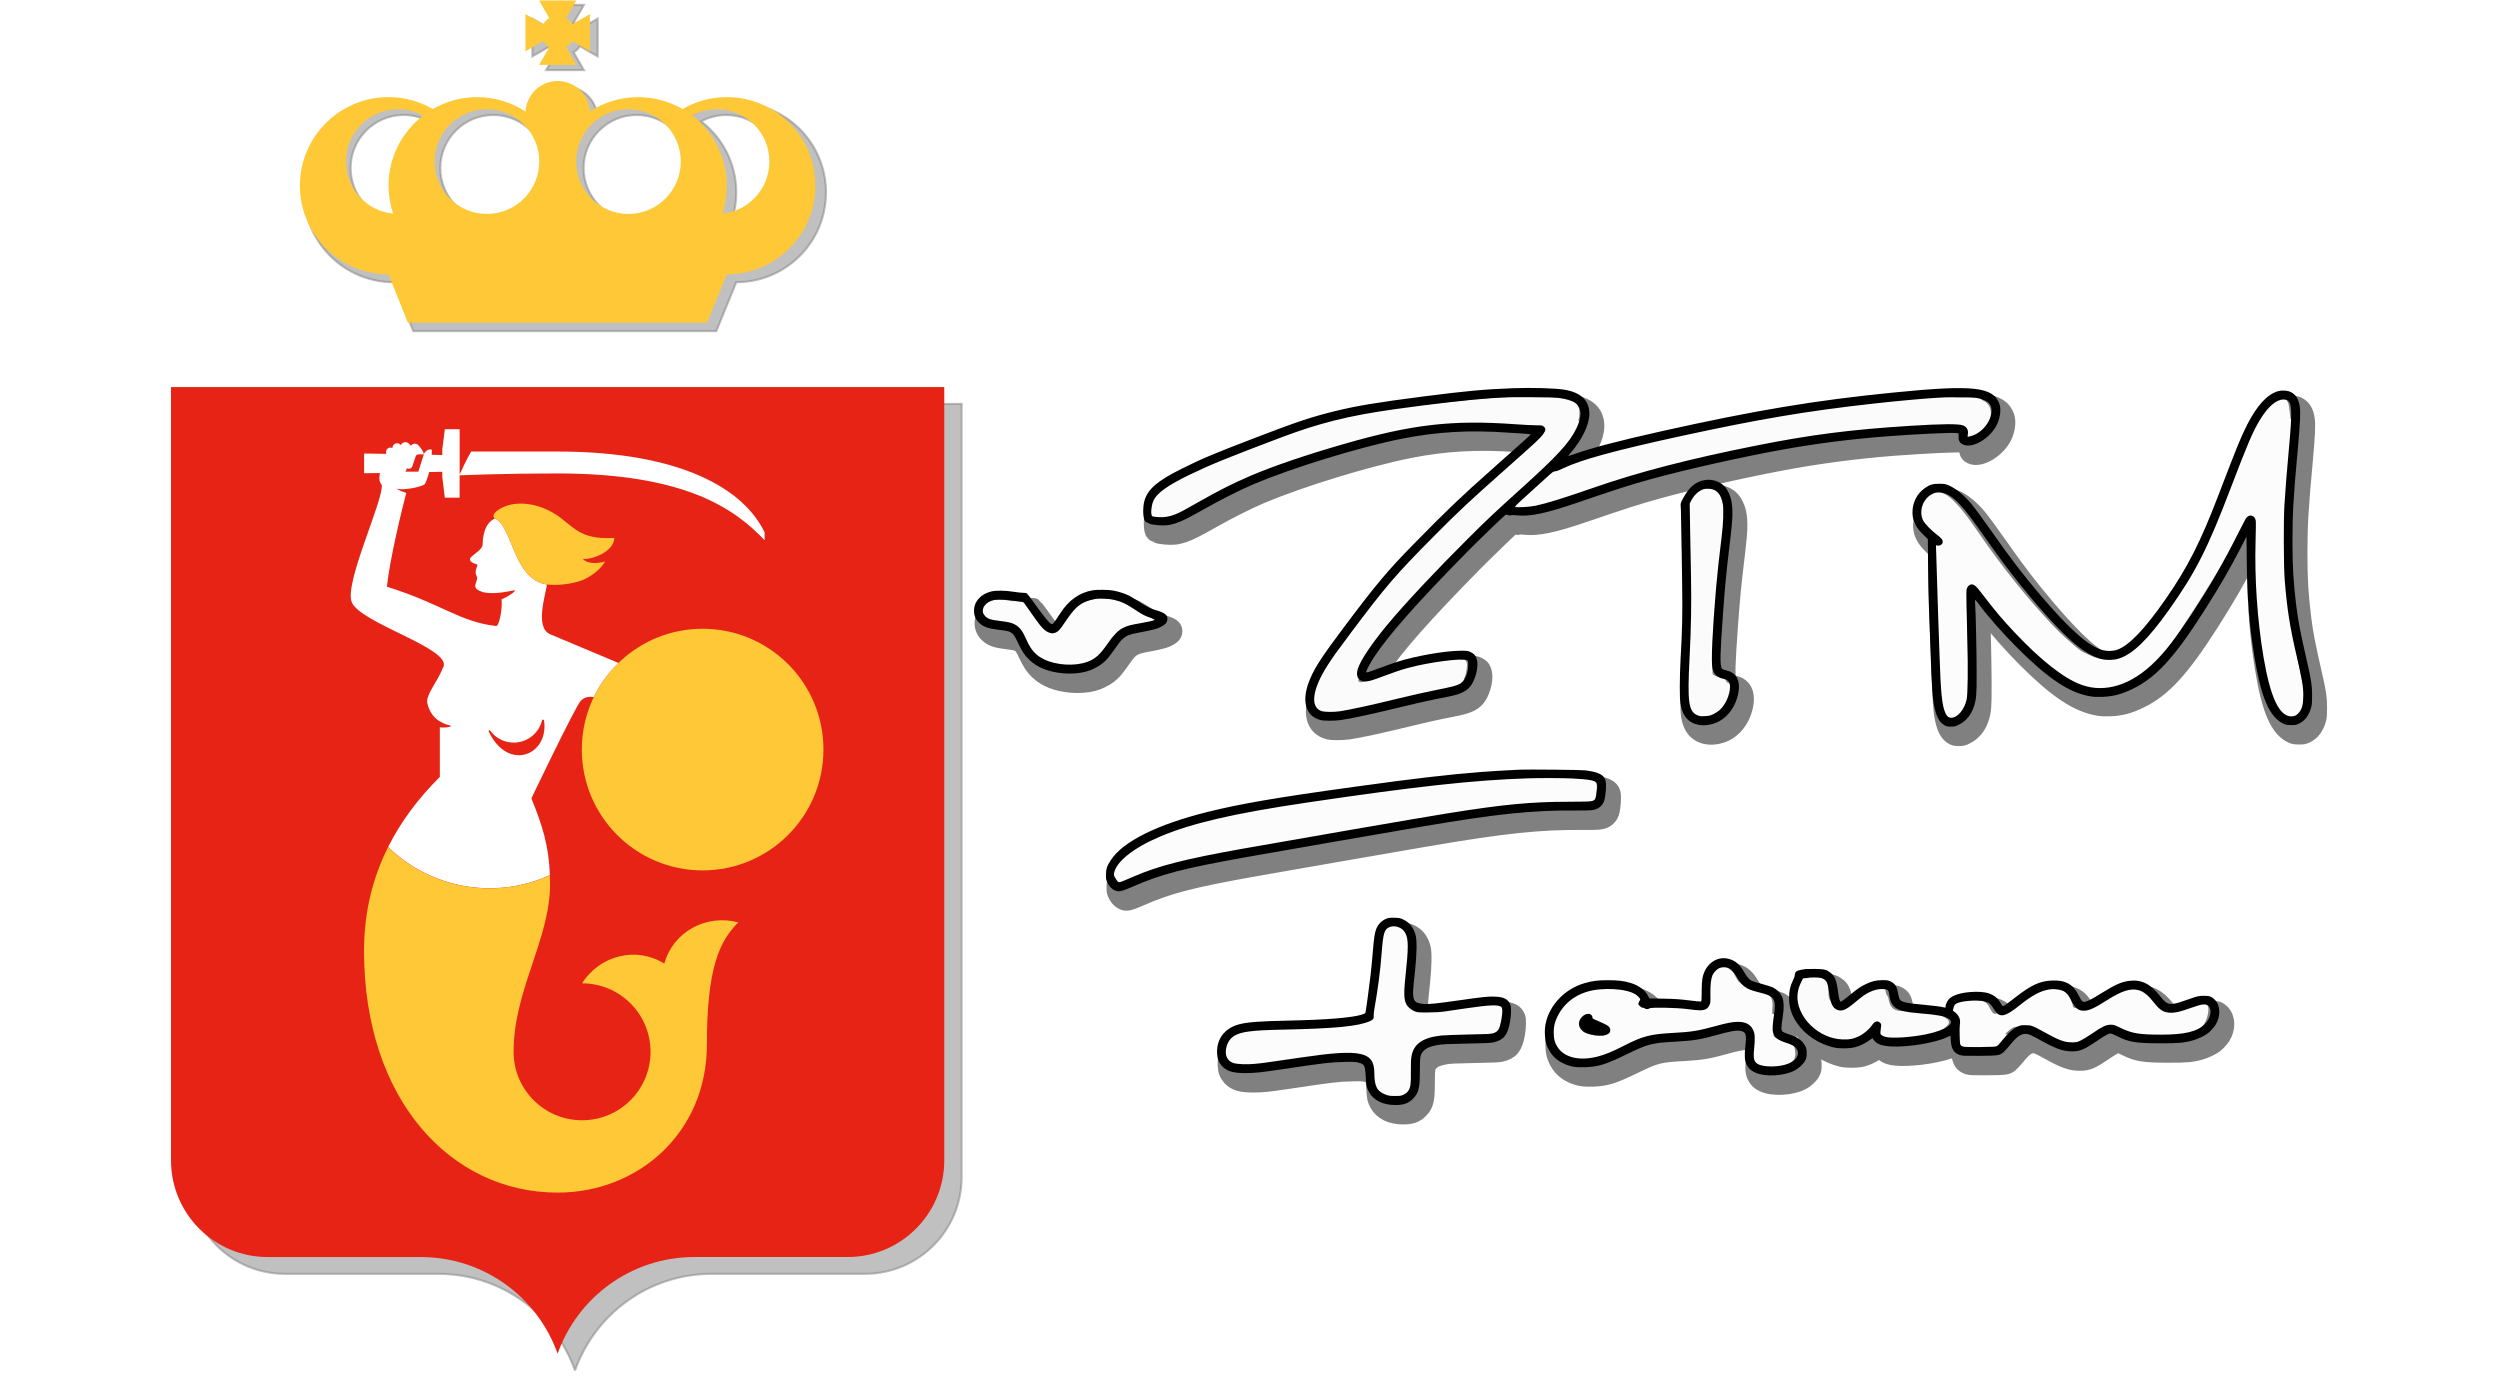 <?xml version="1.0" encoding="UTF-8" standalone="no"?>
<svg
   version="1.0"
   width="209px"
   height="115px"
   viewBox="0 0 2731 1740"
   preserveAspectRatio="xMidYMid"
   id="svg148"
   xmlns="http://www.w3.org/2000/svg"
   xmlns:svg="http://www.w3.org/2000/svg">
  <defs
     id="defs152">
    <filter
       style="color-interpolation-filters:sRGB"
       id="filter5451"
       x="-0.015"
       y="-0.028"
       width="1.03"
       height="1.056">
      <feGaussianBlur
         stdDeviation="105.65"
         id="feGaussianBlur5453" />
    </filter>
    <filter
       style="color-interpolation-filters:sRGB"
       id="filter6276"
       x="-0.015"
       y="-0.012"
       width="1.031"
       height="1.024">
      <feGaussianBlur
         stdDeviation="2.107"
         id="feGaussianBlur6278" />
    </filter>
    <filter
       style="color-interpolation-filters:sRGB"
       id="filter7823"
       x="-0.012"
       y="-0.026"
       width="1.024"
       height="1.052">
      <feGaussianBlur
         stdDeviation="1.062"
         id="feGaussianBlur7825" />
    </filter>
    <filter
       style="color-interpolation-filters:sRGB"
       id="filter7827"
       x="-0.098"
       y="-0.098"
       width="1.196"
       height="1.196">
      <feGaussianBlur
         stdDeviation="1.062"
         id="feGaussianBlur7829" />
    </filter>
  </defs>
  <g
     id="Ursynów"
     transform="matrix(2.717,0,0,2.717,0.682,0.58)"
     style="opacity:1">
    <g
       id="g432">
      <path
         d="m 188.078,637.825 c 9.27,-26.21 34.25,-45 63.66,-45 h 71.35 c 0,0 0,0 0,0 24.85,0 44.99,-20.14 44.99,-45.01 v -359.99 H 8.088 v 360 c 0,24.87 20.14,45.01 44.99,45.01 H 124.388 c 0,0 0,0 0,0 h 0.03 c 29.41,0 54.39,18.79 63.66,45 v 0 z"
         fill="#e62314"
         id="path414-2"
         style="opacity:0.497;mix-blend-mode:normal;fill:#000000;filter:url(#filter6276);stroke:#000000;stroke-opacity:1" />
      <path
         d="m 179.99,630 c 9.27,-26.21 34.25,-45 63.66,-45 H 315 c 0,0 0,0 0,0 24.85,0 44.99,-20.14 44.99,-45.01 V 180 H 0 v 360 c 0,24.87 20.14,45.01 44.99,45.01 h 71.31 c 0,0 0,0 0,0 h 0.03 c 29.41,0 54.39,18.79 63.66,45 v 0 z"
         fill="#e62314"
         id="path414" />
      <g
         id="g420">
        <path
           d="m 270.117,47.317 c -7.874,0 -15.236,2.147 -21.592,5.822 -6.356,-3.686 -13.717,-5.822 -21.592,-5.822 -8.712,0 -16.817,2.597 -23.602,7.047 -0.429,-8.293 -7.267,-14.901 -15.665,-14.901 -8.398,0 -15.246,6.597 -15.665,14.901 -6.785,-4.44 -14.89,-7.047 -23.602,-7.047 -7.874,0 -15.236,2.147 -21.602,5.822 -6.356,-3.686 -13.717,-5.822 -21.592,-5.822 -23.853,0 -43.194,19.34 -43.194,43.194 0,23.853 19.34,43.194 43.194,43.194 l 9.435,23.56 h 145.864 l 9.613,-23.56 c 23.853,0 43.194,-19.34 43.194,-43.194 0,-23.853 -19.34,-43.194 -43.194,-43.194 m -47.958,5.885 c 14.094,0 25.529,11.424 25.529,25.529 0,14.105 -11.424,25.529 -25.529,25.529 -14.105,0 -25.529,-11.424 -25.529,-25.529 0,-14.105 11.424,-25.529 25.529,-25.529 m -68.995,0 c 14.094,0 25.518,11.424 25.518,25.529 0,14.105 -11.424,25.529 -25.518,25.529 -14.094,0 -25.529,-11.424 -25.529,-25.529 0,-14.105 11.424,-25.529 25.529,-25.529 M 84.442,78.731 c 0,-14.094 11.424,-25.529 25.529,-25.529 4.398,0 8.534,1.11 12.157,3.068 -10.272,7.895 -16.921,20.272 -16.921,34.23 0,4.764 0.796,9.33 2.22,13.613 C 94.525,102.835 84.442,91.956 84.442,78.72 M 267.897,104.113 c 1.424,-4.283 2.22,-8.848 2.22,-13.613 0,-13.958 -6.649,-26.335 -16.921,-34.23 3.613,-1.958 7.749,-3.068 12.147,-3.068 14.094,0 25.529,11.424 25.529,25.529 0,13.236 -10.073,24.115 -22.974,25.393"
           fill="#ffc837"
           id="path416-8"
           style="opacity:0.497;fill:#000000;stroke-width:1.047;filter:url(#filter7823);stroke:#000000;stroke-opacity:1"
           transform="matrix(0.967,0,0,0.967,1.943,1.876)" />
        <path
           d="m 183.573,23.013 -4.974,8.597 h 18.168 l -4.963,-8.597 c 1.246,-0.723 2.283,-1.749 3.005,-3.005 l 8.576,4.974 V 6.835 l -8.576,4.963 c -0.723,-1.246 -1.749,-2.283 -3.005,-3.005 l 4.974,-8.597 H 178.609 L 183.583,8.793 c -1.246,0.723 -2.272,1.749 -3.005,2.995 L 171.97,6.835 V 24.971 l 8.607,-4.963 c 0.733,1.246 1.759,2.272 3.016,2.995"
           fill="#ffc837"
           id="path418-1"
           style="opacity:0.497;fill:#000000;stroke-width:1.047;filter:url(#filter7827);stroke:#000000;stroke-opacity:1"
           transform="matrix(0.967,0,0,0.967,1.943,1.876)" />
        <path
           d="m 258.75,45 c -7.52,0 -14.55,2.05 -20.62,5.56 -6.07,-3.52 -13.1,-5.56 -20.62,-5.56 -8.32,0 -16.06,2.48 -22.54,6.73 -0.41,-7.92 -6.94,-14.23 -14.96,-14.23 -8.02,0 -14.56,6.3 -14.96,14.23 C 158.57,47.49 150.83,45 142.51,45 134.99,45 127.96,47.05 121.88,50.56 115.81,47.04 108.78,45 101.26,45 78.48,45 60.01,63.47 60.01,86.25 c 0,22.78 18.47,41.25 41.25,41.25 l 9.01,22.5 h 139.3 l 9.18,-22.5 C 281.53,127.5 300,109.03 300,86.25 300,63.47 281.53,45 258.75,45 m -45.8,5.62 c 13.46,0 24.38,10.91 24.38,24.38 0,13.47 -10.91,24.38 -24.38,24.38 -13.47,0 -24.38,-10.91 -24.38,-24.38 0,-13.47 10.91,-24.38 24.38,-24.38 m -65.89,0 c 13.46,0 24.37,10.91 24.37,24.38 0,13.47 -10.91,24.38 -24.37,24.38 -13.46,0 -24.38,-10.91 -24.38,-24.38 0,-13.47 10.91,-24.38 24.38,-24.38 M 81.43,75 c 0,-13.46 10.91,-24.38 24.38,-24.38 4.2,0 8.15,1.06 11.61,2.93 -9.81,7.54 -16.16,19.36 -16.16,32.69 0,4.55 0.76,8.91 2.12,13 C 91.06,98.02 81.43,87.63 81.43,74.99 m 175.2,24.25 c 1.36,-4.09 2.12,-8.45 2.12,-13 0,-13.33 -6.35,-25.15 -16.16,-32.69 3.45,-1.87 7.4,-2.93 11.6,-2.93 13.46,0 24.38,10.91 24.38,24.38 0,12.64 -9.62,23.03 -21.94,24.25"
           fill="#ffc837"
           id="path416" />
        <path
           d="M 176.1,21.79 171.35,30 h 17.35 l -4.74,-8.21 c 1.19,-0.69 2.18,-1.67 2.87,-2.87 l 8.19,4.75 V 6.34 l -8.19,4.74 C 186.14,9.89 185.16,8.9 183.96,8.21 L 188.71,0 h -17.35 l 4.75,8.21 c -1.19,0.69 -2.17,1.67 -2.87,2.86 l -8.22,-4.73 v 17.32 l 8.22,-4.74 c 0.7,1.19 1.68,2.17 2.88,2.86"
           fill="#ffc837"
           id="path418" />
      </g>
      <g
         id="g430">
        <path
           d="m 196.83,324.36 c 0.25,-0.51 0.48,-1.03 0.74,-1.53 2.77,-5.37 6.46,-10.21 10.77,-14.39 -5.69,-2.38 -28.92,-12.11 -31.88,-13.4 -7.13,-3.11 -2.12,-18.12 -1.44,-23.14 -15.78,-2.27 -15.97,-27.48 -24.31,-30.76 v 0 c -3.67,2.04 -4.8,4.95 -5.51,9.68 -0.32,2.16 0.51,2.61 -1.34,4.8 -0.92,1.09 -4.47,3.32 -4.65,4.28 -0.34,1.82 2.94,2.56 3.47,2.72 -0.04,0.78 -0.83,1.96 -0.85,3.46 -0.02,1.53 0.83,2.12 0.7,3.04 -0.23,1.56 -1.53,3.31 -0.49,4.64 0.53,0.67 1.8,1.26 3.35,1.75 4.57,0.98 9.86,0 14.44,-0.92 0.11,-0.03 0.24,0.04 0.27,0.15 -0.76,1.24 -2.34,1.97 -3.52,2.77 -0.91,0.46 -1.8,0.9 -2.69,1.3 0.5,3.92 -1.04,12.62 -2.58,12.43 -17.52,-2.16 -24.7,-10.11 -50.8,-18.32 1.33,-12.88 7.09,-36.38 9.01,-43.64 -1.62,-0.5 -3.19,-1.14 -4.53,-1.97 0.05,0 0.1,0 0.15,0.01 2.02,0.47 4.61,0.1 5.77,-0.04 2.17,-0.26 6.2,-1.22 7.13,-2.01 0.38,-0.33 1.41,-2.82 2.16,-5.73 l 6.1,-0.1 v 2.42 l 1.17,9.61 h 6.89 v -10.39 c 1.77,-0.08 20.98,-0.89 45.52,-0.89 59.04,0 82.35,16.17 96.47,31.1 v -3.66 C 266.93,227.96 238.31,210 179.88,210 h -40.15 c -1.99,3.36 -4.22,8.17 -5.36,10.71 V 199.6 h -6.89 l -1.17,9.21 v 2.81 l -4.97,-0.1 c 0.1,-1.17 0.15,-2.09 0.08,-2.38 -1.52,-0.59 -3.29,0.86 -3.72,2.18 -0.29,0.89 -2.55,8.05 -2.55,8.05 h -5.81 c -0.11,0 -0.21,0.02 -0.32,0.02 0.29,-0.24 0.52,-0.55 0.61,-0.95 l 0.16,-0.72 c 0.11,0.07 0.21,0.16 0.35,0.21 0.9,0.32 1.89,-0.16 2.21,-1.06 0,0 1.21,-3.55 1.54,-4.54 0.33,-0.98 1,-1.02 1.6,-1.02 h 2.22 c 0,-1.5 -2.62,-4.32 -2.62,-4.32 -0.86,-0.86 -2.26,-0.86 -3.13,0 -0.11,0.1 -0.16,0.24 -0.24,0.36 -0.46,-0.57 -1,-1.05 -1,-1.05 -0.89,-0.89 -2.33,-0.89 -3.23,0 -0.22,0.22 -0.38,0.46 -0.49,0.73 -0.41,-0.53 -1.01,-0.88 -1.72,-0.88 -1.22,0 -2.21,0.99 -2.21,2.21 0,0.02 0.02,0.04 0.02,0.06 -0.32,-0.17 -0.68,-0.29 -1.07,-0.26 -1.12,0.07 -1.96,1.04 -1.88,2.16 l 0.05,0.77 -10.3,-0.16 v 9.18 l 7.36,-0.1 c -0.16,1.14 -0.32,2.58 -0.2,3.25 0.22,1.2 0.77,1.83 1.11,2.48 0.23,8.24 -17.54,45.57 -14.02,54.39 3.88,9.7 46.12,21.5 42.72,29.98 -3.01,7.58 -8.46,13.28 -7.51,17.17 0.9,3.77 3.01,6.85 5.9,8.38 v 0 c 1.47,0.88 3.08,1.52 4.64,1.86 0.18,0.06 0.19,-0.1 0.3,0.26 0.02,0.35 -0.11,0.24 -0.54,0.4 -1.46,0.35 -2.99,0.38 -4.49,0.21 v 23.22 l -0.12,-0.03 c -9.86,9.86 -17.99,20.62 -23.96,32.53 19.42,18.95 49.31,24.96 75.31,13.09 -0.49,-13.65 -3.48,-23.05 -8.61,-35.74 0,0 20.53,-42.9 23.01,-45.45 1.9,-1.92 4.28,-2.01 6.06,-1.69 m -49.04,15.76 0.6,-0.38 c 2.46,3.5 6.52,5.81 11.13,5.81 6.52,0 11.95,-4.59 13.28,-10.7 0.27,0.04 0.8,0.13 0.8,0.13 2.71,16.37 -16.84,24.58 -25.81,5.14"
           fill="#ffffff"
           id="path422" />
        <path
           d="m 191.65,259.93 c 1.91,2.08 5.74,2.5 10.49,1.28 v 0 c 0,0 0,0 0,0 -2.61,4.09 -6.4,6.8 -10.46,8.63 -6.06,2.15 -11.66,2.5 -16.67,2.06 -15.78,-2.27 -15.97,-27.48 -24.31,-30.76 -2.09,-1.97 2.23,-4.7 5.12,-5.74 6.65,-2.39 15.14,-1.01 22.36,3.31 9.22,5.52 11.02,12.54 28.23,11.5 -0.23,6.71 -11.17,10.41 -14.78,9.72"
           fill="#ffc837"
           id="path424" />
        <path
           d="m 209.61,307.18 c -4.88,4.44 -8.99,9.74 -12.04,15.65 -4.05,7.74 -6.32,16.55 -6.32,25.91 0,31.09 25.18,56.26 56.24,56.26 31.06,0 56.26,-25.18 56.26,-56.26 0,-31.08 -25.18,-56.24 -56.26,-56.24 -14.6,0 -27.89,5.57 -37.88,14.68"
           fill="#ffc837"
           id="path426" />
        <path
           d="m 229.67,448.4 c -12.86,-8.1 -30.01,-3.99 -38.3,9.18 17.6,0 31.88,14.27 31.88,31.88 0,17.61 -14.27,31.87 -31.88,31.87 -17.61,0 -31.88,-14.27 -31.88,-31.87 0,-28.88 16.98,-52.12 16.98,-78.27 0,-1.38 -0.05,-2.65 -0.1,-3.94 -26,11.87 -55.89,5.86 -75.31,-13.09 -7.17,14.31 -11.2,30.27 -11.2,48.35 v 0 c 0,69.29 40.42,112.5 90.13,112.5 v 0 c 37.28,0 69.5,-27.61 69.5,-69.03 0,-35.06 5.63,-47.81 14.58,-56.75 -15.02,-4.08 -30.42,4.51 -34.4,19.18"
           fill="#ffc837"
           id="path428" />
      </g>
    </g>
  </g>
  <g
     transform="matrix(0.064,0,0,-0.064,708.273,1559.525)"
     fill="#000000"
     stroke="none"
     id="g1631-1"
     style="display:inline;opacity:0.497;mix-blend-mode:normal;fill:#000000;fill-opacity:1;stroke:#000000;stroke-width:284.753;stroke-linejoin:round;stroke-dasharray:none;stroke-dashoffset:0;stroke-opacity:1;filter:url(#filter5451)">
    <path
       d="m 15620,16453 c -550,-20 -916,-53 -1772,-163 -914,-118 -1321,-185 -1749,-291 -466,-115 -732,-203 -1564,-522 -842,-323 -1068,-418 -1467,-618 -470,-235 -659,-395 -728,-618 -42,-132 -35,-368 11,-417 12,-13 29,-24 36,-24 8,0 26,-9 41,-20 20,-14 58,-22 154,-32 279,-27 414,19 943,321 285,163 720,382 965,486 771,326 2092,732 2930,899 693,138 1343,176 2105,121 116,-8 263,-18 328,-21 64,-4 117,-10 117,-15 0,-7 -106,-102 -748,-673 -643,-570 -888,-805 -1553,-1482 -525,-534 -756,-810 -1385,-1649 -428,-571 -562,-773 -665,-1007 -189,-430 -114,-752 196,-833 76,-19 266,-19 405,0 216,31 630,121 1220,265 223,55 500,117 615,140 116,22 264,52 330,66 283,61 397,143 474,344 82,212 78,404 -11,487 -13,12 -46,32 -73,45 -46,21 -63,23 -205,22 -309,-3 -885,-105 -1241,-220 -63,-20 -202,-69 -309,-109 -107,-40 -219,-80 -247,-89 -50,-14 -53,-14 -53,2 0,27 83,183 156,293 287,436 856,1079 1834,2073 222,225 737,722 765,738 7,5 28,2 46,-6 23,-10 41,-11 57,-5 15,6 63,6 124,-1 259,-26 565,38 1178,247 806,276 1056,356 1455,466 692,192 1841,449 2635,591 652,117 1323,202 2005,256 610,47 1336,81 1417,66 l 37,-7 -2,-62 c -2,-79 21,-123 83,-154 172,-88 497,86 653,349 81,137 113,334 72,448 -122,342 -513,385 -2080,229 -1559,-154 -2742,-352 -4612,-769 -824,-185 -1357,-324 -1697,-444 -71,-25 -131,-44 -133,-42 -2,1 14,23 35,47 235,269 382,570 382,784 0,267 -166,426 -501,480 -184,29 -632,42 -1009,28 z m 950,-196 c 210,-35 306,-84 354,-180 52,-103 36,-235 -49,-415 -133,-281 -379,-549 -1105,-1202 -493,-445 -685,-625 -1035,-975 -654,-651 -1258,-1297 -1601,-1710 -306,-370 -524,-694 -579,-864 -50,-152 8,-253 144,-253 73,0 126,15 373,108 226,85 339,123 493,164 406,109 1056,193 1145,147 24,-12 25,-17 25,-102 -1,-165 -73,-319 -174,-370 -70,-35 -155,-56 -496,-124 -166,-33 -485,-105 -710,-160 -545,-133 -928,-217 -1150,-252 -125,-19 -310,-18 -371,4 -228,80 -181,429 123,905 102,159 175,261 469,654 684,911 870,1128 1630,1895 515,518 680,672 1479,1381 551,489 619,552 681,637 55,74 58,111 13,149 -29,25 -36,26 -147,26 -64,0 -243,9 -397,20 -1269,92 -2054,1 -3425,-395 -736,-212 -1380,-432 -1822,-621 -341,-145 -624,-288 -1048,-529 -310,-176 -356,-200 -445,-235 -108,-44 -219,-63 -325,-55 -139,10 -138,9 -146,63 -11,70 10,202 43,269 72,149 288,301 718,509 417,201 740,332 1795,731 768,290 1348,434 2260,562 751,105 1484,189 1890,216 345,22 337,22 835,20 365,-2 480,-6 555,-18 z m 8215,4 c 167,-33 260,-91 284,-176 51,-186 -104,-450 -324,-551 -51,-23 -131,-45 -138,-38 -2,3 -1,23 3,45 15,80 -15,140 -87,174 -78,37 -401,36 -1048,-5 -1191,-75 -1977,-176 -3070,-395 -1311,-262 -2300,-518 -3185,-826 -608,-211 -930,-311 -1160,-360 -106,-22 -367,-37 -394,-22 -14,7 29,50 246,245 145,129 317,286 383,347 107,98 124,111 156,111 24,0 82,22 170,64 347,166 1020,350 2309,631 1549,337 2501,498 3815,644 417,47 943,95 1195,111 96,6 195,12 220,14 95,8 568,-2 625,-13 z"
       id="path1613-2"
       style="fill:#000000;fill-opacity:1;stroke:#000000;stroke-width:284.753;stroke-linejoin:round;stroke-dasharray:none;stroke-dashoffset:0;stroke-opacity:1" />
    <path
       d="m 30742,16395 c -213,-60 -419,-284 -612,-665 -129,-256 -187,-398 -570,-1398 -351,-917 -607,-1421 -1034,-2037 -419,-604 -728,-927 -965,-1011 -80,-28 -193,-32 -284,-8 -274,71 -655,408 -1238,1094 -348,410 -583,717 -939,1225 -161,229 -350,488 -414,565 -147,177 -321,319 -461,376 -62,25 -82,28 -180,29 -131,0 -190,-18 -291,-90 -149,-107 -238,-282 -238,-470 0,-173 51,-282 201,-433 l 103,-103 4,-522 c 2,-287 9,-630 15,-762 6,-132 20,-514 31,-850 29,-860 44,-1058 95,-1252 40,-151 95,-239 183,-290 41,-24 58,-28 128,-28 73,0 87,3 158,39 135,66 239,190 292,347 52,154 59,229 58,674 0,399 -18,1242 -30,1378 -3,37 -2,67 3,67 4,-1 34,-35 65,-78 176,-240 473,-577 763,-867 615,-615 1028,-890 1445,-961 72,-12 130,-15 240,-11 217,9 375,51 595,157 465,224 828,620 1417,1545 300,471 520,851 719,1239 l 117,228 5,-513 c 7,-715 48,-1219 148,-1844 133,-828 303,-1220 585,-1346 39,-18 68,-23 144,-23 88,-1 100,1 162,32 114,56 191,162 235,322 14,51 18,102 17,235 0,192 -15,291 -90,621 -150,659 -184,835 -223,1149 -56,450 -75,768 -75,1280 1,560 18,865 105,1810 46,501 57,736 40,842 -23,149 -74,234 -171,287 -64,35 -176,44 -258,21 z m 186,-181 c 90,-62 94,-231 28,-954 -37,-402 -67,-770 -88,-1100 -20,-303 -17,-1229 5,-1500 47,-579 102,-927 237,-1505 107,-457 130,-596 130,-774 0,-176 -25,-270 -90,-345 -44,-50 -84,-69 -145,-69 -240,0 -417,377 -551,1172 -123,729 -179,1561 -157,2301 6,196 8,375 3,398 -20,110 -132,135 -194,42 -13,-21 -82,-152 -152,-291 -286,-573 -565,-1053 -948,-1634 -300,-454 -481,-691 -691,-900 -466,-468 -990,-634 -1461,-463 -343,124 -795,478 -1317,1032 -249,264 -387,428 -633,750 -137,180 -174,211 -237,199 -36,-7 -74,-54 -83,-101 -7,-38 -2,-341 17,-1026 14,-526 8,-1043 -15,-1146 -45,-201 -179,-360 -304,-360 -50,0 -83,26 -112,86 -70,150 -96,400 -120,1169 -6,182 -17,506 -25,720 -8,215 -19,557 -24,760 -6,204 -13,438 -16,522 l -5,151 38,-5 c 44,-6 87,22 94,61 9,44 -18,82 -104,147 -124,94 -249,223 -283,292 -88,182 -2,428 181,518 53,27 76,32 132,32 212,-1 401,-171 772,-693 64,-91 195,-274 290,-408 448,-632 1012,-1309 1414,-1699 286,-278 488,-416 706,-484 106,-33 264,-34 370,-1 276,86 575,374 990,957 528,742 768,1214 1222,2405 339,889 441,1128 585,1364 156,256 319,396 462,396 35,0 65,-6 79,-16 z"
       id="path1615-6"
       style="fill:#000000;fill-opacity:1;stroke:#000000;stroke-width:284.753;stroke-linejoin:round;stroke-dasharray:none;stroke-dashoffset:0;stroke-opacity:1" />
    <path
       d="m 19420,14639 c -186,-27 -323,-142 -442,-370 -45,-86 -48,-98 -43,-144 6,-47 12,-389 30,-1585 8,-532 1,-856 -32,-1430 -9,-157 -16,-406 -16,-555 -1,-303 13,-405 72,-530 95,-205 333,-284 599,-200 257,81 451,338 493,651 27,204 -49,345 -210,390 -116,32 -119,34 -131,67 -30,85 -24,292 30,1055 43,593 63,798 144,1472 51,421 55,604 20,780 -19,91 -69,199 -120,259 -93,107 -246,162 -394,140 z m 186,-197 c 84,-43 134,-126 161,-267 21,-110 12,-377 -22,-650 -50,-406 -85,-723 -110,-1010 -73,-838 -102,-1484 -72,-1602 30,-115 90,-173 211,-202 106,-26 136,-61 136,-158 -1,-155 -86,-350 -200,-457 -28,-26 -84,-63 -126,-83 -67,-32 -88,-37 -174,-41 -89,-4 -103,-2 -152,21 -168,76 -192,263 -148,1127 31,594 39,1064 29,1605 -6,264 -13,698 -18,965 l -8,485 31,59 c 55,107 147,192 239,222 59,20 172,12 223,-14 z"
       id="path1617-3"
       style="fill:#000000;fill-opacity:1;stroke:#000000;stroke-width:284.753;stroke-linejoin:round;stroke-dasharray:none;stroke-dashoffset:0;stroke-opacity:1" />
    <path
       d="m 7317,12460 c -264,-45 -476,-194 -645,-456 -117,-180 -142,-214 -161,-214 -40,0 -135,113 -361,428 -68,95 -131,177 -141,183 -10,5 -45,9 -78,9 -33,0 -118,9 -188,21 -158,26 -350,28 -438,4 -122,-32 -216,-94 -276,-181 -43,-63 -60,-119 -61,-201 0,-93 35,-174 102,-237 85,-80 167,-109 376,-136 176,-22 196,-26 246,-51 51,-26 77,-64 148,-213 78,-166 132,-246 224,-333 159,-152 374,-237 665,-264 149,-14 313,-3 446,31 104,26 245,95 320,155 99,80 124,109 313,376 107,153 182,198 387,236 260,49 371,75 434,104 119,54 161,101 161,178 0,75 -63,122 -225,167 -107,29 -177,64 -330,164 -82,54 -174,109 -203,124 -78,39 -215,83 -316,101 -94,16 -315,19 -399,5 z m 398,-184 c 154,-33 250,-77 429,-196 159,-106 195,-124 316,-165 84,-29 92,-33 73,-43 -29,-16 -120,-36 -297,-67 -186,-32 -243,-48 -330,-93 -95,-50 -181,-139 -301,-312 -148,-215 -243,-299 -401,-356 -243,-89 -608,-67 -849,49 -165,80 -260,185 -350,387 -76,171 -123,236 -208,291 -67,43 -136,61 -327,84 -171,20 -225,38 -277,89 -49,49 -62,97 -43,159 17,58 81,119 155,148 53,20 77,23 195,23 95,0 171,-7 256,-22 67,-12 136,-22 155,-22 30,0 39,-7 73,-58 152,-222 278,-394 328,-448 77,-82 148,-118 219,-112 83,8 119,43 249,237 155,230 247,322 393,385 49,22 154,50 222,60 56,8 250,-3 320,-18 z"
       id="path1619-5"
       style="fill:#000000;fill-opacity:1;stroke:#000000;stroke-width:284.753;stroke-linejoin:round;stroke-dasharray:none;stroke-dashoffset:0;stroke-opacity:1" />
    <path
       d="m 15750,8914 c -396,-20 -522,-28 -750,-45 -642,-49 -1318,-128 -2524,-295 -1529,-211 -2243,-334 -2891,-495 -1000,-249 -1674,-585 -1915,-955 -74,-114 -93,-171 -94,-284 -1,-85 2,-102 28,-158 47,-102 140,-172 226,-172 46,0 126,27 276,93 560,246 1002,361 2234,581 401,72 2932,512 3450,600 1505,257 2207,330 3075,323 303,-2 355,3 436,44 54,27 106,91 123,151 33,114 46,327 25,401 -30,110 -146,167 -404,198 -83,10 -1144,20 -1295,13 z m 1045,-174 c 340,-18 458,-41 483,-92 10,-22 10,-50 2,-135 -19,-185 -30,-206 -120,-223 -29,-6 -220,-10 -434,-10 -751,0 -1296,-52 -2411,-231 -457,-73 -3057,-522 -4025,-695 -1156,-206 -1673,-338 -2163,-551 -234,-101 -265,-113 -291,-113 -19,0 -33,14 -65,67 -38,59 -42,71 -36,107 37,227 379,502 902,724 629,268 1465,462 2913,676 2160,320 3292,444 4365,479 221,8 712,6 880,-3 z"
       id="path1621-4"
       style="fill:#000000;fill-opacity:1;stroke:#000000;stroke-width:284.753;stroke-linejoin:round;stroke-dasharray:none;stroke-dashoffset:0;stroke-opacity:1" />
    <path
       d="m 13128,5973 c -98,-37 -172,-110 -211,-209 -29,-75 -46,-187 -67,-449 -11,-143 -32,-357 -46,-475 -25,-220 -91,-702 -100,-731 -3,-10 -33,-25 -77,-38 -196,-60 -702,-101 -1432,-116 -584,-12 -833,-31 -993,-75 -283,-78 -443,-290 -430,-571 6,-113 32,-181 99,-254 94,-102 218,-139 464,-138 181,1 302,13 675,69 898,134 990,145 1265,151 185,5 230,3 285,-11 127,-33 137,-53 150,-280 10,-178 18,-215 62,-298 88,-167 275,-261 518,-262 175,-1 271,35 365,135 102,110 125,205 125,540 0,296 7,329 80,400 57,56 125,84 270,111 89,16 178,21 570,28 363,6 480,12 535,24 201,46 281,144 326,404 26,149 28,292 5,347 -43,102 -128,146 -293,153 -140,6 -255,-6 -719,-73 -431,-62 -602,-80 -699,-71 -149,14 -191,44 -205,148 -10,70 -7,123 36,523 33,317 38,588 11,685 -41,152 -118,251 -242,311 -64,30 -80,33 -175,36 -81,3 -116,-1 -152,-14 z m 220,-169 c 65,-21 117,-64 146,-123 63,-124 63,-263 0,-866 -42,-395 -27,-513 74,-607 27,-25 74,-56 108,-69 56,-23 70,-24 264,-23 153,1 242,6 350,22 80,12 267,39 415,61 467,68 644,74 688,20 22,-27 22,-91 2,-219 -34,-209 -64,-263 -165,-295 -47,-15 -119,-19 -485,-25 -236,-5 -479,-14 -540,-20 -369,-40 -548,-165 -591,-413 -10,-58 -14,-145 -12,-302 3,-245 -5,-305 -51,-378 -22,-33 -44,-52 -88,-73 -54,-27 -67,-29 -173,-29 -96,0 -126,4 -180,24 -176,64 -229,163 -230,431 -1,421 -269,479 -1423,309 -710,-104 -811,-118 -936,-129 -160,-15 -345,-8 -421,15 -120,37 -175,141 -150,283 20,116 78,206 166,258 134,79 344,107 914,119 1089,23 1530,66 1766,170 60,27 78,52 71,104 -2,20 4,81 14,136 72,410 115,736 144,1110 30,396 54,472 162,510 51,19 100,18 161,-1 z"
       id="path1623-4"
       style="fill:#000000;fill-opacity:1;stroke:#000000;stroke-width:284.753;stroke-linejoin:round;stroke-dasharray:none;stroke-dashoffset:0;stroke-opacity:1" />
    <path
       d="m 19704,5180 c -114,-23 -231,-118 -287,-233 -53,-108 -67,-194 -67,-417 0,-169 -2,-191 -17,-197 -9,-4 -116,6 -237,22 -179,22 -274,29 -501,33 l -280,5 -25,51 c -53,108 -186,207 -345,255 -128,40 -248,54 -445,54 -201,0 -310,-13 -464,-58 -390,-113 -696,-432 -771,-804 -26,-124 -17,-311 18,-409 60,-170 167,-293 322,-368 139,-68 248,-88 440,-81 267,10 408,54 825,257 426,207 488,223 990,250 318,18 478,43 755,122 295,83 424,106 509,88 100,-20 115,-70 90,-294 -22,-199 -16,-288 25,-371 37,-74 82,-117 166,-156 192,-90 559,-73 775,36 92,46 181,130 217,204 24,48 28,69 28,141 0,73 -4,93 -28,141 -52,107 -149,176 -338,238 -53,18 -105,41 -115,52 -25,27 -23,93 6,273 31,193 26,338 -15,422 -36,74 -99,135 -178,174 -34,16 -134,48 -222,71 -88,22 -175,49 -195,59 -50,26 -91,73 -149,171 -91,157 -177,230 -306,264 -64,16 -116,18 -181,5 z m 170,-184 c 57,-24 114,-85 173,-184 106,-181 184,-237 408,-292 224,-56 281,-83 315,-151 32,-62 34,-137 10,-294 -28,-179 -35,-299 -21,-351 26,-97 95,-154 248,-204 123,-41 160,-60 200,-102 100,-105 30,-248 -158,-319 -176,-67 -479,-68 -593,-1 -75,44 -90,111 -69,307 21,199 15,298 -23,371 -54,106 -148,154 -300,154 -103,0 -226,-24 -464,-90 -324,-89 -454,-110 -835,-130 -433,-24 -586,-64 -954,-253 -225,-115 -366,-173 -506,-210 -349,-92 -641,-33 -786,159 -67,88 -94,181 -94,314 1,128 19,202 80,327 113,229 312,395 571,476 303,95 805,66 976,-56 56,-39 92,-83 84,-100 -4,-7 -13,-23 -21,-37 -8,-14 -15,-33 -15,-43 0,-26 54,-77 82,-77 13,0 33,-7 44,-15 25,-19 64,-19 93,1 35,25 548,14 756,-15 83,-12 187,-22 232,-23 105,-1 159,26 194,99 23,46 24,57 21,223 -2,183 11,299 42,373 23,52 84,117 131,138 48,22 133,24 179,5 z"
       id="path1625-6"
       style="fill:#000000;fill-opacity:1;stroke:#000000;stroke-width:284.753;stroke-linejoin:round;stroke-dasharray:none;stroke-dashoffset:0;stroke-opacity:1" />
    <path
       d="m 17034,4036 c -105,-109 -94,-225 28,-295 68,-39 132,-58 241,-70 155,-18 238,14 240,91 2,70 -40,101 -260,193 -85,36 -93,42 -93,66 0,18 -9,35 -26,48 -44,34 -72,27 -130,-33 z"
       id="path1627-8"
       style="fill:#000000;fill-opacity:1;stroke:#000000;stroke-width:284.753;stroke-linejoin:round;stroke-dasharray:none;stroke-dashoffset:0;stroke-opacity:1" />
    <path
       d="m 21410,4974 c -14,-3 -56,-9 -93,-15 -89,-14 -127,-44 -127,-100 0,-25 -13,-65 -36,-110 -55,-110 -76,-204 -77,-344 -1,-183 44,-328 150,-488 160,-241 438,-427 737,-494 112,-25 311,-22 415,5 102,28 206,77 285,137 l 59,44 28,-39 c 60,-82 165,-119 360,-127 333,-14 850,73 1085,181 l 71,33 6,-98 c 10,-165 64,-250 184,-286 51,-15 99,-17 383,-15 363,3 395,7 468,66 24,19 82,82 129,140 136,169 220,231 313,229 60,-1 105,-20 301,-129 288,-161 436,-215 599,-217 171,-3 250,28 500,198 184,124 239,154 281,155 14,0 78,-26 142,-59 222,-112 360,-134 837,-135 374,-1 481,9 657,60 80,23 205,81 267,123 52,35 129,115 168,176 109,167 104,388 -13,504 -61,61 -103,76 -214,76 -108,-1 -115,-3 -373,-93 -303,-107 -347,-99 -496,91 -186,239 -366,327 -605,297 -156,-20 -279,-74 -546,-241 -174,-109 -269,-159 -329,-173 -45,-11 -72,16 -122,120 -107,224 -262,312 -529,301 -248,-11 -416,-89 -750,-352 -146,-114 -204,-155 -221,-155 -7,0 -26,24 -43,54 -58,103 -117,154 -231,197 -77,29 -219,40 -362,29 -202,-17 -335,-57 -418,-127 -37,-31 -80,-114 -80,-157 0,-25 -3,-28 -22,-22 -60,16 -227,38 -431,56 -317,27 -417,51 -453,104 -9,15 -25,71 -35,126 -24,138 -57,187 -154,232 -42,19 -66,23 -155,22 -122,-1 -198,-18 -316,-73 -112,-53 -171,-92 -318,-215 -113,-94 -172,-136 -191,-136 -15,0 -36,79 -50,192 -29,227 -63,314 -151,380 -80,61 -118,71 -299,74 -88,1 -171,0 -185,-2 z m 346,-195 c 62,-31 82,-71 101,-197 28,-190 44,-265 68,-312 46,-91 125,-132 215,-110 60,14 124,57 264,174 132,110 186,148 269,186 93,44 179,63 265,58 89,-4 106,-19 117,-100 18,-140 53,-215 126,-268 89,-64 203,-89 514,-115 312,-25 447,-51 532,-101 150,-87 -46,-227 -432,-308 -305,-63 -695,-88 -818,-52 -32,9 -67,26 -79,38 -21,21 -21,21 -2,173 4,31 1,45 -16,62 -49,53 -112,37 -161,-38 -48,-76 -160,-173 -250,-218 -112,-57 -206,-75 -343,-68 -230,11 -445,108 -624,281 -174,168 -274,398 -259,596 8,93 28,164 74,257 l 36,72 66,6 c 36,4 71,8 76,11 6,2 56,2 111,1 83,-3 110,-8 150,-28 z m 4716,-229 c 77,-28 120,-75 178,-190 81,-161 139,-209 251,-210 100,0 207,47 444,198 310,198 485,253 646,206 100,-29 189,-103 308,-256 110,-142 191,-188 330,-188 94,0 186,22 386,94 222,80 297,89 349,41 79,-73 45,-246 -70,-360 -151,-149 -397,-208 -864,-208 -427,0 -572,23 -794,130 -130,63 -144,67 -205,66 -89,-1 -161,-34 -356,-168 -85,-58 -190,-123 -233,-143 -73,-35 -82,-37 -177,-37 -148,0 -257,41 -559,210 -213,118 -241,129 -356,129 -92,1 -99,-1 -174,-37 -89,-45 -191,-139 -296,-275 -35,-46 -77,-91 -94,-100 -27,-15 -72,-17 -316,-20 -310,-4 -357,0 -392,28 -22,17 -23,27 -29,187 -4,93 -2,192 3,222 5,30 7,74 3,97 -8,53 -54,124 -104,158 l -38,27 13,50 c 16,63 28,77 80,100 104,46 407,65 529,33 102,-26 121,-42 208,-179 95,-148 202,-129 472,87 275,219 428,301 620,331 59,10 182,-2 237,-23 z"
       id="path1629-8"
       style="fill:#000000;fill-opacity:1;stroke:#000000;stroke-width:284.753;stroke-linejoin:round;stroke-dasharray:none;stroke-dashoffset:0;stroke-opacity:1" />
  </g>
  <g
     id="g1852"
     transform="matrix(0.638,0,0,0.638,697.171,448.657)"
     style="display:inline">
    <path
       fill="#fcfcfc"
       opacity="1"
       stroke="none"
       d="m 2466.722,670.266 c -1.522,11.005 -2.856,22.745 -5.271,32.578 -2.676,10.896 -14.864,17.785 -24.704,23.542 -9.846,5.76 -16.604,3.599 -21.067,-7.007 -5.887,-13.99 -7.403,-28.967 -8.233,-43.907 -1.549,-27.856 -2.785,-55.735 -3.739,-83.619 -2.212,-64.623 -4.189,-129.255 -6.223,-193.884 -0.16,-5.073 -5.544,-10.921 -5.544,-17.022 1.468,0 6.629,-5.968 7.788,-5.93 4.149,0.134 -2.797,8.073 -2.443,3.824 0.273,-3.278 6.112,-5.729 4.169,-8.476 -2.069,-2.925 -6.398,-4.962 -9.116,-7.498 -7.916,-7.384 -19.276,-17.324 -25.764,-25.837 -17.204,-22.578 2.888,-65.766 30.076,-69.324 8.459,-1.107 27.94,7.508 34.581,12.339 8.712,6.337 19.651,17.875 26.416,26.108 15.279,18.594 24.787,32.82 38.485,52.621 43.545,62.943 90.141,121.282 142.406,177.172 15.264,16.323 31.614,30.827 48.708,45.19 10.492,8.816 13.177,8.915 25.601,14.819 21.708,10.317 40.036,11.503 60.251,-1.501 10.458,-6.727 21.991,-11.974 30.895,-20.69 23.128,-22.641 38.637,-47.963 57.459,-74.193 45.278,-63.099 79.282,-132.043 106.837,-204.378 15.353,-40.303 31.929,-80.28 48.259,-120.185 7.562,-18.478 17.377,-36.399 27.399,-53.669 5.865,-10.106 17.334,-21.049 25.798,-29.2 4.838,-4.66 12.413,-4.528 19.048,-6.295 9.469,-2.522 17.152,5.33 18.332,15.021 1.591,13.065 4.524,28.594 3.557,41.706 -3.802,51.565 -5.353,97.128 -8.718,148.717 -5.755,88.243 -3.664,176.006 13.071,263.101 5.642,29.36 11.272,56.627 17.016,85.969 2.86,14.609 8.625,31.897 9.208,46.777 0.31,7.892 -3.857,18.496 -6.804,25.892 -6.523,16.367 -30.875,24.61 -44.292,13.302 -7.699,-6.49 -12.789,-18.281 -16.951,-27.289 -8.901,-19.265 -16.546,-40.514 -20.687,-61.19 -9.698,-48.423 -22.713,-96.525 -26.178,-145.78 -3.253,-46.237 -2.34,-93.624 -0.407,-139.911 0.227,-5.437 1.513,-12.019 1.127,-16.08 -0.673,-7.076 2.438,-8.404 -2.788,-9.849 -5.017,-1.387 -4.36,-0.323 -8.341,6.357 -3.123,5.239 -4.029,6.737 -6.664,12.247 -34.384,71.891 -75.027,140.115 -120.292,205.526 -14.075,20.339 -29.531,39.837 -45.681,58.564 -19.507,22.621 -43.244,39.957 -71.166,51.18 -34.439,13.843 -67.98,12.371 -100.869,-4.991 -20.513,-10.829 -38.884,-24.698 -56.274,-39.912 -47.676,-41.708 -90.296,-88.13 -127.818,-139.277 -3.005,-4.097 -6.002,-8.338 -9.692,-11.761 -8.07,-7.486 -10.459,-1.311 -12.003,9.602 -0.899,6.352 -1.607,10.092 -1.468,16.546 1.003,46.309 1.074,92.362 2.008,138.639 0.268,13.264 1.376,26.917 1.261,41.132 z"
       id="path1813"
       style="stroke-width:1.018" />
    <path
       fill="#fbfbfb"
       opacity="1"
       stroke="none"
       d="m 1226.332,189.837 c -73.982,21.58 -134.692,43.379 -203.621,76.518 -28.47,13.687 -57.453,21.66 -85.344,36.55 -10.275,5.486 -20.707,14.913 -31.167,20.022 -15.531,7.586 -42.233,7.968 -59.774,4.497 -2.751,-16.4 -3.12,-35.174 9.397,-46.779 7.992,-7.41 15.002,-15.659 24.536,-20.856 21.021,-11.457 41.454,-26.735 63.419,-36.193 76.738,-33.041 145.768,-58.628 225.901,-82.637 43.467,-13.023 104.948,-26.978 149.836,-33.145 44.867,-6.164 88.269,-9.895 133.255,-15.103 58.978,-6.828 121.935,-11.206 181.333,-9.192 10.953,0.371 21.898,1.868 32.767,3.41 5.214,0.74 16.935,4.313 21.811,6.34 12.348,5.133 13.228,18.077 11.243,31.284 -1.363,9.071 -5.45,17.809 -9.207,26.189 -7.844,17.492 -19.598,32.618 -32.994,46.119 -20.406,20.566 -40.974,41.064 -62.646,60.266 -92.92,82.328 -179.961,170.474 -262.339,263.27 -20.803,23.433 -40.578,47.761 -57.466,74.224 -5.88,9.214 -10.929,19.031 -15.554,28.948 -3.457,7.413 -4.979,15.624 1.236,22.557 5.983,6.675 13.542,1.573 20.972,-0.465 8.961,-2.459 18.019,-7.008 26.66,-10.461 47.747,-19.083 97.863,-28.913 148.991,-32.632 4.298,-0.313 8.65,1.081 12.972,1.24 4.791,0.177 7.537,6.719 7.253,11.532 -1.493,25.265 -8.655,41.084 -31.634,45.607 -19.921,3.921 -38.83,10.57 -58.62,15.08 -42.512,9.687 -83.8,19.828 -126.344,29.367 -15.886,3.562 -31.547,5.81 -47.707,7.889 -6.804,0.875 -16.889,0.942 -23.739,-0.08 -9.607,-1.433 -20.66,-8.9 -21.283,-18.67 -0.499,-7.824 -0.569,-18.518 1.852,-25.82 4.265,-12.863 8.992,-25.757 15.606,-37.569 16.973,-30.31 40.911,-58.697 61.113,-86.825 75.9,-105.677 164.023,-194.643 259.932,-281.654 31.096,-28.211 62.259,-54.701 93.478,-82.777 6.15,-5.53 13.616,-12.646 19.101,-18.877 2.867,-3.257 1.002,-3.425 -1.722,-8.209 -2.486,-4.366 0.757,-3.497 -3.744,-3.696 -20.963,-0.928 -43.502,2.181 -64.474,1.636 -33.293,-0.866 -61.319,-2.756 -94.592,-2.023 -49.452,1.089 -96.217,6.527 -144.223,18.155 -25.545,6.188 -51.386,13.074 -77.573,20.044 z"
       id="path1815" />
    <path
       fill="#fcfcfc"
       opacity="1"
       stroke="none"
       d="m 1311.564,862.609 c 29.627,-3.775 43.452,-11.313 72.275,-14.164 47.4,-4.689 112.62,-11.856 160.128,-15.26 45.234,-3.241 96.116,2.842 141.441,4.641 12.283,0.487 25.421,2.615 37.583,4.471 9.796,1.495 12.684,7.769 12.09,17.448 -0.367,5.976 -1.652,12.387 -2.279,18.349 -0.614,5.833 -6.251,11.02 -11.878,11.609 -5.95,0.623 -12.427,2.043 -18.415,2.158 -30.317,0.58 -57.649,1.976 -87.841,4.202 -40.162,2.961 -82.823,6.265 -122.542,12.702 -129.177,20.937 -258.459,43.423 -387.393,65.817 -62.314,10.823 -122.019,22.736 -184.021,35.247 -39.904,8.052 -77.942,18.416 -114.893,35.736 -1.505,0.706 -6.438,2.345 -8.028,2.757 -4.528,1.175 -14.377,7.223 -18.701,2.424 -5.021,-5.572 -12.71,-16.544 -8.139,-24.757 4.163,-7.481 9.431,-17.474 15.193,-23.708 12.553,-13.584 30.321,-24.345 46.543,-33.022 35.452,-18.962 75.752,-35.645 114.386,-46.081 51.179,-13.825 103.211,-23.669 155.556,-31.637 69.139,-10.524 132.858,-18.251 202.083,-28.212 1.978,-0.285 3.978,-0.419 6.853,-0.719 z"
       id="path1817" />
    <path
       fill="#fbfbfb"
       opacity="1"
       stroke="none"
       d="m 1908.79,223.357 c -72.91,16.827 -139.344,36.673 -209.198,60.928 -26.373,9.157 -56.304,12.02 -83.202,19.578 -13.522,3.8 -40.263,10.503 -55.45,8.71 1.795,-2.252 6.093,-13.654 7.627,-15.054 22.397,-20.447 41.393,-40.313 63.863,-60.68 1.443,-1.308 6.999,-7.324 8.504,-7.199 8.367,0.696 18.136,-5.907 24.997,-8.987 27.143,-12.182 56.653,-18.343 85.332,-25.779 86.076,-22.318 173.987,-41.578 261.323,-58.146 58.215,-11.043 115.908,-22.467 174.545,-30.975 49.09,-7.123 99.339,-12.876 148.686,-18.13 40.094,-4.269 80.547,-3.333 120.927,-2.715 10.928,0.167 23.428,-3.768 34.327,-2.5 2.279,0.265 6.905,7.491 9.085,8.292 13.066,4.802 18.157,18.668 15.813,32.322 -3.926,22.883 -32.29,43.234 -53.89,45.539 -0.24,-0.592 -1.862,-4.391 -1.816,-4.964 1.206,-15.042 -3.484,-12.89 -19.464,-13.763 -14.613,-0.798 -25.928,-1.486 -40.559,-0.788 -27.954,1.334 -54.034,2.605 -81.956,4.525 -67.171,4.619 -133.445,11.52 -199.834,22.891 -70.589,12.089 -139.225,30.035 -209.661,46.895 z"
       id="path1819" />
    <path
       fill="#fcfcfc"
       opacity="1"
       stroke="none"
       d="m 1489.621,1289.251 c 12.495,-1.13 28.597,-4.682 40.218,-4.898 15.998,-0.298 21.245,10.438 19.609,26.237 -0.786,7.589 -5.333,14.317 -6.943,21.793 -1.781,8.272 -7.536,19.463 -16.206,20.708 -4.931,0.708 -13.594,4.265 -18.553,4.382 -23.65,0.559 -45.484,-0.564 -69.088,0.735 -13.851,0.762 -22.629,-1.313 -35.956,2.408 -21.817,6.091 -32.388,16.341 -33.616,39.025 -0.503,9.296 -0.492,19.584 -0.765,28.901 -0.233,7.955 2.739,15.723 1.397,23.543 -1.924,11.215 -17.505,19.389 -28.485,20.254 -8.475,0.667 -19.667,-0.216 -27.899,-2.23 -15.213,-3.722 -23.492,-14.736 -24.949,-30.5 -0.521,-5.629 -1.317,-10.92 -1.516,-16.581 -0.781,-22.284 -7.616,-31.314 -29.703,-34.671 -19.704,-2.995 -41.715,1.337 -61.166,3.814 -43.265,5.51 -88.114,14.239 -131.349,20 -16.808,2.24 -31.87,0.77 -48.885,-2.263 -17.175,-3.062 -25.695,-18.537 -22.848,-35.681 2.305,-13.883 13.75,-26.411 27.168,-31.521 13.598,-5.178 32.399,-6.313 46.682,-6.891 31.296,-1.268 60.665,-2.182 91.931,-3.89 32.567,-1.78 58.734,-1.769 91.19,-5.02 9.43,-0.945 13.008,-6.515 22.224,-9.302 4.042,-1.222 8.057,-3.449 8.574,-8.087 1.139,-10.205 6.068,-25.803 7.902,-35.886 7.048,-38.734 9.406,-67.791 12.681,-106.958 0.496,-5.935 3.336,-21.225 5.028,-26.922 3.151,-10.61 20.076,-12.099 31.095,-10.395 11.864,1.835 20.366,14.435 22.226,26.728 1.679,11.093 1.083,23.115 0.338,34.315 -1.459,21.922 -0.396,44.804 -2.195,66.71 -0.621,7.558 -2.224,13.472 -1.225,20.993 1.949,14.68 8.732,17.751 23.023,19.755 11.099,1.556 20.527,-0.268 31.638,-1.469 26.803,-2.897 50.814,-3.373 78.422,-7.135 z"
       id="path1821" />
    <path
       fill="#fcfcfc"
       opacity="1"
       stroke="none"
       d="m 1690.91,1265.653 c 25.159,-14.111 50.447,-13.521 77.758,-11.242 9.557,0.797 21.213,5.479 30.536,7.829 8.2,2.067 17.036,7.266 22.275,15.392 -0.794,1.293 -0.521,2.375 -1.224,4.056 -2.218,5.305 -4.834,6.593 0.466,8.293 5.658,1.814 6.835,3.97 13.376,-0.806 1.382,-1.009 5.066,-0.314 7.053,-0.404 24.37,-1.109 52.062,3.2 76.205,6.874 6.893,1.049 8.638,1.018 15.584,0.819 11.903,-0.34 16.731,-2.782 17.432,-14.701 0.527,-8.964 0.486,-17.754 1.085,-26.709 0.505,-7.561 1.982,-18.165 4.113,-25.413 2.708,-9.212 11.472,-15.847 21.438,-17.31 10.315,-1.515 23.142,4.645 28.912,13.016 2.829,4.104 4.381,8.194 6.861,12.526 6.628,11.579 19.104,14.788 32.001,18.195 8.045,2.125 13.946,6.249 21.919,8.61 15.691,4.647 18.212,16.368 16.405,32.759 -1.021,9.264 0.903,19.517 -0.371,28.755 -0.454,3.29 -2.047,6.086 -2.076,9.399 -0.114,12.681 5.215,18.123 17.044,22.894 5.856,2.362 13.97,-0.055 19.84,2.276 7.691,3.053 10.794,14.33 11.175,23.797 0.368,9.174 -2.738,16.505 -10.165,20.201 -19.584,9.745 -43.373,14.431 -64.391,8.594 -9.906,-2.751 -19.177,-10.526 -19.104,-21.101 0.053,-7.636 0.828,-15.518 1.145,-23.164 0.288,-6.938 2.66,-13.798 1.471,-20.558 -2.409,-13.688 -7.678,-20.434 -21.585,-20.912 -10.848,-0.373 -19.328,1.822 -30.136,3.418 -7.198,1.063 -14.138,3.439 -21.107,5.657 -26.897,8.56 -55.769,11.347 -83.837,11.853 -35.04,0.632 -65.968,8.961 -96.543,26.312 -19.747,11.206 -42.25,20.388 -65.136,22.957 -9.83,1.103 -21.17,1.162 -30.858,-0.432 -32.399,-5.333 -52.796,-35.479 -46.086,-67.731 5.322,-25.583 22.241,-46.731 44.948,-60.683 m 31.44,77.63 c 4.204,0.977 8.364,2.373 12.623,2.825 5.266,0.558 10.64,0.693 15.922,0.34 4.898,-0.327 9.166,-2.598 10.442,-7.811 1.28,-5.232 -1.505,-9.004 -5.731,-11.676 -2.516,-1.59 -5.247,-2.875 -7.975,-4.088 -4.856,-2.161 -9.793,-4.141 -14.678,-6.239 -3.304,-1.419 -6.063,-2.652 -7.446,-7 -1.942,-6.107 -7.496,-6.857 -12.777,-2.84 -13.533,10.291 -12.366,25.87 2.57,33.785 1.75,0.927 3.681,1.512 7.05,2.705 z"
       id="path1823" />
    <path
       fill="#fcfcfc"
       opacity="1"
       stroke="none"
       d="m 2690.97,1295.703 c 10.565,0.729 13.368,-3.929 21.53,-8.541 9.553,-5.398 19.767,-16.116 29.334,-21.485 9.258,-5.196 18.512,-4.528 28.397,-8.225 21.324,-7.976 45.136,-3.754 59.811,13.645 4.077,4.834 7.261,8.636 11.346,13.463 9.966,11.776 16.411,17.056 31.252,13.576 10.967,-2.572 23.281,-5.454 34.102,-8.679 6.994,-2.084 18.649,-4.389 25.815,-5.496 9.312,-1.439 14.534,3.348 15.047,12.811 0.606,11.167 -5.071,28.701 -13.045,35.965 -9.952,9.066 -24.255,14.64 -37.137,16.851 -34.759,5.964 -72.109,6.991 -106.806,1.095 -8.968,-1.524 -17.996,-6.757 -25.912,-11.346 -14.032,-8.135 -24.281,-5.494 -37.473,3.206 -8.057,5.313 -10.436,8.601 -18.103,14.44 -18.651,14.205 -50.01,14.604 -70.749,4.649 -9.884,-4.745 -17.599,-8.79 -27.335,-13.844 -6.493,-3.371 -11.322,-6.208 -18.054,-9.011 -13.991,-5.826 -26.646,-10.73 -38.367,-0.969 -8.364,6.965 -16.189,14.942 -22.747,23.608 -6.761,8.934 -14.675,12.531 -25.58,12.122 -12.97,-0.486 -25.975,-0.016 -38.965,-0.024 -2.991,0 -6.018,-0.02 -8.965,-0.453 -7.489,-1.102 -12.535,-2.235 -12.943,-9.717 -0.561,-10.297 -2.715,-22.005 -1.031,-32.024 2.239,-13.327 -1.685,-21.767 -12.332,-28.904 -1.345,-12.806 5.971,-19.858 15.228,-22.294 14.659,-3.858 33.763,-1.605 48.747,0.236 9.499,1.167 14.934,7.704 19.159,16.692 0.704,1.498 1.614,2.912 2.538,4.292 6.455,9.645 8.332,5.169 18.73,-0.363 6.412,-3.411 16.544,-9.487 22.453,-13.781 10.497,-7.628 20.602,-16.76 31.35,-24.007 11.162,-7.527 28.103,-9.005 41.669,-9.821 6.523,-0.393 15.537,3.758 21.952,5.129 7.495,1.602 16.136,9.063 19.695,15.896 1.997,3.833 1.526,5.904 3.399,9.802 3.624,7.543 -0.913,10.478 8.554,11.132 z"
       id="path1825" />
    <path
       fill="#fbfbfb"
       opacity="1"
       stroke="none"
       d="m 1907.924,605.556 c 5.3,-70.419 4.827,-139.896 2.429,-209.407 -0.865,-25.074 -0.487,-50.18 -0.708,-75.27 -0.048,-5.424 0.909,-11.097 -0.587,-16.218 -3.054,-10.455 3.414,-17.596 9.757,-24.85 6.841,-7.822 15.742,-13.195 27.282,-14.447 17.244,-1.872 30.319,4.527 35.607,18.888 3.043,8.266 5.109,17.294 4.787,25.899 -0.736,19.611 -2.87,39.203 -5.056,58.75 -4.904,43.84 -10.568,87.617 -15.173,131.479 -2.87,27.335 -4.789,54.76 -6.312,82.179 -0.769,13.827 -0.343,27.768 0.712,41.59 0.961,12.598 13.21,14.656 27.456,17.556 3.031,0.617 2.466,7.042 5.401,7.949 4.929,1.523 7.193,4.762 7.986,9.172 4.966,27.619 -21.627,59.625 -53.365,63.934 -3.831,0.52 -7.818,0.581 -11.695,0.359 -13.082,-0.749 -22.628,-6.368 -25.855,-17.42 -2.759,-9.446 -4.849,-19.335 -4.859,-29.029 -0.023,-23.377 1.347,-46.755 2.195,-71.114 z"
       id="path1827"
       style="stroke-width:1.093" />
    <path
       fill="#fcfcfc"
       opacity="1"
       stroke="none"
       d="m 841.533,537.856 c -9.344,1.601 -16.758,4.692 -25.28,6.195 -18.263,3.22 -30.047,9.456 -40.686,24.732 -3.615,5.191 -8.572,9.873 -11.908,15.239 -13.887,22.343 -37.981,36.096 -63.863,38.286 -18.824,1.592 -40.97,-1.432 -58.774,-7.999 -17.358,-6.402 -29.501,-21.77 -37.452,-38.608 -2.414,-5.113 -6.705,-7.908 -8.911,-13.109 -7.537,-17.776 -17.267,-24.902 -36.157,-26.544 -5.968,-0.519 -15.174,0.253 -21.022,-0.949 -5.48,-1.126 -11.089,-5.185 -15.953,-7.795 -9.281,-4.979 -10.844,-21.087 -4.83,-29.765 4.441,-6.408 16.872,-9.475 24.204,-11.203 11.654,-2.747 23.945,0.796 35.49,2.368 4.945,0.673 15.287,-2.406 20.214,-2.39 7.631,0.025 10.825,11.365 14.694,17.297 7.271,11.147 12.677,19.075 20.751,29.653 4.401,5.767 8.139,9.448 13.849,13.868 8.959,6.933 10.168,7.816 18.179,-0.227 3.487,-3.501 7.068,-9.397 9.889,-13.496 3.773,-5.481 6.792,-10.283 10.488,-15.819 15.767,-23.616 44.141,-34.619 72.068,-34.325 16.89,0.178 34.947,4.742 49.67,13.222 8.928,5.142 18.414,6.93 27.437,11.876 8.922,4.891 18.861,15.363 29.468,20.202 -5.932,1.612 -15.875,7.813 -21.568,9.292 z"
       id="path1829" />
    <path
       fill="#fbfbfb"
       opacity="1"
       stroke="none"
       d="m 2376.686,1350.579 c -17.062,1.894 -34.553,6.01 -50.809,7.052 -8.536,0.547 -20.332,-0.487 -28.78,-1.996 -8.037,-1.435 -12.46,-7.827 -11.231,-15.983 0.345,-2.288 1.727,-4.295 2.01,-6.585 0.545,-4.404 4.529,-7.845 0.328,-9.721 -3.921,-1.75 -7.124,-0.272 -9.895,2.522 -0.93,0.938 -1.688,2.059 -2.447,3.151 -18.075,26.001 -46.325,35.173 -77.597,26.527 -29.713,-8.215 -55.345,-23.593 -67.972,-52.399 -8.396,-19.153 -9.811,-42.064 -0.342,-60.788 2.212,-4.374 10.338,-10.545 15.106,-10.706 8.966,-0.303 21.37,1.849 30.268,2.556 10.021,0.797 16.182,7.422 18.158,17.285 1.631,8.144 0.278,15.345 1.746,23.527 0.757,4.22 4.071,5.502 5.785,9.41 5.381,12.274 3.052,13.057 15.083,6.946 4.693,-2.384 14.024,-4.967 18.199,-8.233 6.555,-5.127 15.728,-9.806 22.315,-14.89 9.909,-7.647 19.945,-12.013 32.352,-13.957 3.892,-0.61 10.419,1.184 14.358,1.573 3.95,0.39 4.49,5.431 5.084,9.755 0.453,3.295 4.283,6.377 4.796,9.665 1.919,12.297 5.297,21.407 17.279,24.822 9.847,2.806 25.73,-0.108 35.907,1.271 17.137,2.323 29.997,3.15 47.1,5.67 5.409,0.797 11.44,7.529 16.256,10.305 4.48,2.582 4.408,8.467 0.766,12.038 -3.95,3.873 -9.08,10.055 -14.173,11.824 -12.835,4.46 -25.713,5.468 -39.65,9.358 z"
       id="path1831" />
    <path
       fill="#090909"
       opacity="1"
       stroke="none"
       d="m 1718.009,1346.373 c -2.608,-0.968 -4.54,-1.553 -6.289,-2.48 -14.936,-7.914 -16.103,-23.494 -2.57,-33.785 5.282,-4.017 10.835,-3.267 12.777,2.84 1.383,4.348 4.142,5.581 7.446,7 4.885,2.098 9.821,4.078 14.678,6.239 2.728,1.213 5.459,2.498 7.975,4.088 4.227,2.672 7.012,6.444 5.731,11.676 -1.276,5.213 -5.544,7.484 -10.442,7.811 -5.282,0.353 -10.656,0.218 -15.922,-0.34 -4.26,-0.452 -8.419,-1.848 -13.384,-3.05 z"
       id="path1833" />
  </g>
  <g
     transform="matrix(0.064,0,0,-0.064,698.447,1544.057)"
     fill="#000000"
     stroke="none"
     id="g1631">
    <path
       d="m 15620,16453 c -550,-20 -916,-53 -1772,-163 -914,-118 -1321,-185 -1749,-291 -466,-115 -732,-203 -1564,-522 -842,-323 -1068,-418 -1467,-618 -470,-235 -659,-395 -728,-618 -42,-132 -35,-368 11,-417 12,-13 29,-24 36,-24 8,0 26,-9 41,-20 20,-14 58,-22 154,-32 279,-27 414,19 943,321 285,163 720,382 965,486 771,326 2092,732 2930,899 693,138 1343,176 2105,121 116,-8 263,-18 328,-21 64,-4 117,-10 117,-15 0,-7 -106,-102 -748,-673 -643,-570 -888,-805 -1553,-1482 -525,-534 -756,-810 -1385,-1649 -428,-571 -562,-773 -665,-1007 -189,-430 -114,-752 196,-833 76,-19 266,-19 405,0 216,31 630,121 1220,265 223,55 500,117 615,140 116,22 264,52 330,66 283,61 397,143 474,344 82,212 78,404 -11,487 -13,12 -46,32 -73,45 -46,21 -63,23 -205,22 -309,-3 -885,-105 -1241,-220 -63,-20 -202,-69 -309,-109 -107,-40 -219,-80 -247,-89 -50,-14 -53,-14 -53,2 0,27 83,183 156,293 287,436 856,1079 1834,2073 222,225 737,722 765,738 7,5 28,2 46,-6 23,-10 41,-11 57,-5 15,6 63,6 124,-1 259,-26 565,38 1178,247 806,276 1056,356 1455,466 692,192 1841,449 2635,591 652,117 1323,202 2005,256 610,47 1336,81 1417,66 l 37,-7 -2,-62 c -2,-79 21,-123 83,-154 172,-88 497,86 653,349 81,137 113,334 72,448 -122,342 -513,385 -2080,229 -1559,-154 -2742,-352 -4612,-769 -824,-185 -1357,-324 -1697,-444 -71,-25 -131,-44 -133,-42 -2,1 14,23 35,47 235,269 382,570 382,784 0,267 -166,426 -501,480 -184,29 -632,42 -1009,28 z m 950,-196 c 210,-35 306,-84 354,-180 52,-103 36,-235 -49,-415 -133,-281 -379,-549 -1105,-1202 -493,-445 -685,-625 -1035,-975 -654,-651 -1258,-1297 -1601,-1710 -306,-370 -524,-694 -579,-864 -50,-152 8,-253 144,-253 73,0 126,15 373,108 226,85 339,123 493,164 406,109 1056,193 1145,147 24,-12 25,-17 25,-102 -1,-165 -73,-319 -174,-370 -70,-35 -155,-56 -496,-124 -166,-33 -485,-105 -710,-160 -545,-133 -928,-217 -1150,-252 -125,-19 -310,-18 -371,4 -228,80 -181,429 123,905 102,159 175,261 469,654 684,911 870,1128 1630,1895 515,518 680,672 1479,1381 551,489 619,552 681,637 55,74 58,111 13,149 -29,25 -36,26 -147,26 -64,0 -243,9 -397,20 -1269,92 -2054,1 -3425,-395 -736,-212 -1380,-432 -1822,-621 -341,-145 -624,-288 -1048,-529 -310,-176 -356,-200 -445,-235 -108,-44 -219,-63 -325,-55 -139,10 -138,9 -146,63 -11,70 10,202 43,269 72,149 288,301 718,509 417,201 740,332 1795,731 768,290 1348,434 2260,562 751,105 1484,189 1890,216 345,22 337,22 835,20 365,-2 480,-6 555,-18 z m 8215,4 c 167,-33 260,-91 284,-176 51,-186 -104,-450 -324,-551 -51,-23 -131,-45 -138,-38 -2,3 -1,23 3,45 15,80 -15,140 -87,174 -78,37 -401,36 -1048,-5 -1191,-75 -1977,-176 -3070,-395 -1311,-262 -2300,-518 -3185,-826 -608,-211 -930,-311 -1160,-360 -106,-22 -367,-37 -394,-22 -14,7 29,50 246,245 145,129 317,286 383,347 107,98 124,111 156,111 24,0 82,22 170,64 347,166 1020,350 2309,631 1549,337 2501,498 3815,644 417,47 943,95 1195,111 96,6 195,12 220,14 95,8 568,-2 625,-13 z"
       id="path1613" />
    <path
       d="m 30742,16395 c -213,-60 -419,-284 -612,-665 -129,-256 -187,-398 -570,-1398 -351,-917 -607,-1421 -1034,-2037 -419,-604 -728,-927 -965,-1011 -80,-28 -193,-32 -284,-8 -274,71 -655,408 -1238,1094 -348,410 -583,717 -939,1225 -161,229 -350,488 -414,565 -147,177 -321,319 -461,376 -62,25 -82,28 -180,29 -131,0 -190,-18 -291,-90 -149,-107 -238,-282 -238,-470 0,-173 51,-282 201,-433 l 103,-103 4,-522 c 2,-287 9,-630 15,-762 6,-132 20,-514 31,-850 29,-860 44,-1058 95,-1252 40,-151 95,-239 183,-290 41,-24 58,-28 128,-28 73,0 87,3 158,39 135,66 239,190 292,347 52,154 59,229 58,674 0,399 -18,1242 -30,1378 -3,37 -2,67 3,67 4,-1 34,-35 65,-78 176,-240 473,-577 763,-867 615,-615 1028,-890 1445,-961 72,-12 130,-15 240,-11 217,9 375,51 595,157 465,224 828,620 1417,1545 300,471 520,851 719,1239 l 117,228 5,-513 c 7,-715 48,-1219 148,-1844 133,-828 303,-1220 585,-1346 39,-18 68,-23 144,-23 88,-1 100,1 162,32 114,56 191,162 235,322 14,51 18,102 17,235 0,192 -15,291 -90,621 -150,659 -184,835 -223,1149 -56,450 -75,768 -75,1280 1,560 18,865 105,1810 46,501 57,736 40,842 -23,149 -74,234 -171,287 -64,35 -176,44 -258,21 z m 186,-181 c 90,-62 94,-231 28,-954 -37,-402 -67,-770 -88,-1100 -20,-303 -17,-1229 5,-1500 47,-579 102,-927 237,-1505 107,-457 130,-596 130,-774 0,-176 -25,-270 -90,-345 -44,-50 -84,-69 -145,-69 -240,0 -417,377 -551,1172 -123,729 -179,1561 -157,2301 6,196 8,375 3,398 -20,110 -132,135 -194,42 -13,-21 -82,-152 -152,-291 -286,-573 -565,-1053 -948,-1634 -300,-454 -481,-691 -691,-900 -466,-468 -990,-634 -1461,-463 -343,124 -795,478 -1317,1032 -249,264 -387,428 -633,750 -137,180 -174,211 -237,199 -36,-7 -74,-54 -83,-101 -7,-38 -2,-341 17,-1026 14,-526 8,-1043 -15,-1146 -45,-201 -179,-360 -304,-360 -50,0 -83,26 -112,86 -70,150 -96,400 -120,1169 -6,182 -17,506 -25,720 -8,215 -19,557 -24,760 -6,204 -13,438 -16,522 l -5,151 38,-5 c 44,-6 87,22 94,61 9,44 -18,82 -104,147 -124,94 -249,223 -283,292 -88,182 -2,428 181,518 53,27 76,32 132,32 212,-1 401,-171 772,-693 64,-91 195,-274 290,-408 448,-632 1012,-1309 1414,-1699 286,-278 488,-416 706,-484 106,-33 264,-34 370,-1 276,86 575,374 990,957 528,742 768,1214 1222,2405 339,889 441,1128 585,1364 156,256 319,396 462,396 35,0 65,-6 79,-16 z"
       id="path1615" />
    <path
       d="m 19420,14639 c -186,-27 -323,-142 -442,-370 -45,-86 -48,-98 -43,-144 6,-47 12,-389 30,-1585 8,-532 1,-856 -32,-1430 -9,-157 -16,-406 -16,-555 -1,-303 13,-405 72,-530 95,-205 333,-284 599,-200 257,81 451,338 493,651 27,204 -49,345 -210,390 -116,32 -119,34 -131,67 -30,85 -24,292 30,1055 43,593 63,798 144,1472 51,421 55,604 20,780 -19,91 -69,199 -120,259 -93,107 -246,162 -394,140 z m 186,-197 c 84,-43 134,-126 161,-267 21,-110 12,-377 -22,-650 -50,-406 -85,-723 -110,-1010 -73,-838 -102,-1484 -72,-1602 30,-115 90,-173 211,-202 106,-26 136,-61 136,-158 -1,-155 -86,-350 -200,-457 -28,-26 -84,-63 -126,-83 -67,-32 -88,-37 -174,-41 -89,-4 -103,-2 -152,21 -168,76 -192,263 -148,1127 31,594 39,1064 29,1605 -6,264 -13,698 -18,965 l -8,485 31,59 c 55,107 147,192 239,222 59,20 172,12 223,-14 z"
       id="path1617" />
    <path
       d="m 7317,12460 c -264,-45 -476,-194 -645,-456 -117,-180 -142,-214 -161,-214 -40,0 -135,113 -361,428 -68,95 -131,177 -141,183 -10,5 -45,9 -78,9 -33,0 -118,9 -188,21 -158,26 -350,28 -438,4 -122,-32 -216,-94 -276,-181 -43,-63 -60,-119 -61,-201 0,-93 35,-174 102,-237 85,-80 167,-109 376,-136 176,-22 196,-26 246,-51 51,-26 77,-64 148,-213 78,-166 132,-246 224,-333 159,-152 374,-237 665,-264 149,-14 313,-3 446,31 104,26 245,95 320,155 99,80 124,109 313,376 107,153 182,198 387,236 260,49 371,75 434,104 119,54 161,101 161,178 0,75 -63,122 -225,167 -107,29 -177,64 -330,164 -82,54 -174,109 -203,124 -78,39 -215,83 -316,101 -94,16 -315,19 -399,5 z m 398,-184 c 154,-33 250,-77 429,-196 159,-106 195,-124 316,-165 84,-29 92,-33 73,-43 -29,-16 -120,-36 -297,-67 -186,-32 -243,-48 -330,-93 -95,-50 -181,-139 -301,-312 -148,-215 -243,-299 -401,-356 -243,-89 -608,-67 -849,49 -165,80 -260,185 -350,387 -76,171 -123,236 -208,291 -67,43 -136,61 -327,84 -171,20 -225,38 -277,89 -49,49 -62,97 -43,159 17,58 81,119 155,148 53,20 77,23 195,23 95,0 171,-7 256,-22 67,-12 136,-22 155,-22 30,0 39,-7 73,-58 152,-222 278,-394 328,-448 77,-82 148,-118 219,-112 83,8 119,43 249,237 155,230 247,322 393,385 49,22 154,50 222,60 56,8 250,-3 320,-18 z"
       id="path1619" />
    <path
       d="m 15750,8914 c -396,-20 -522,-28 -750,-45 -642,-49 -1318,-128 -2524,-295 -1529,-211 -2243,-334 -2891,-495 -1000,-249 -1674,-585 -1915,-955 -74,-114 -93,-171 -94,-284 -1,-85 2,-102 28,-158 47,-102 140,-172 226,-172 46,0 126,27 276,93 560,246 1002,361 2234,581 401,72 2932,512 3450,600 1505,257 2207,330 3075,323 303,-2 355,3 436,44 54,27 106,91 123,151 33,114 46,327 25,401 -30,110 -146,167 -404,198 -83,10 -1144,20 -1295,13 z m 1045,-174 c 340,-18 458,-41 483,-92 10,-22 10,-50 2,-135 -19,-185 -30,-206 -120,-223 -29,-6 -220,-10 -434,-10 -751,0 -1296,-52 -2411,-231 -457,-73 -3057,-522 -4025,-695 -1156,-206 -1673,-338 -2163,-551 -234,-101 -265,-113 -291,-113 -19,0 -33,14 -65,67 -38,59 -42,71 -36,107 37,227 379,502 902,724 629,268 1465,462 2913,676 2160,320 3292,444 4365,479 221,8 712,6 880,-3 z"
       id="path1621" />
    <path
       d="m 13128,5973 c -98,-37 -172,-110 -211,-209 -29,-75 -46,-187 -67,-449 -11,-143 -32,-357 -46,-475 -25,-220 -91,-702 -100,-731 -3,-10 -33,-25 -77,-38 -196,-60 -702,-101 -1432,-116 -584,-12 -833,-31 -993,-75 -283,-78 -443,-290 -430,-571 6,-113 32,-181 99,-254 94,-102 218,-139 464,-138 181,1 302,13 675,69 898,134 990,145 1265,151 185,5 230,3 285,-11 127,-33 137,-53 150,-280 10,-178 18,-215 62,-298 88,-167 275,-261 518,-262 175,-1 271,35 365,135 102,110 125,205 125,540 0,296 7,329 80,400 57,56 125,84 270,111 89,16 178,21 570,28 363,6 480,12 535,24 201,46 281,144 326,404 26,149 28,292 5,347 -43,102 -128,146 -293,153 -140,6 -255,-6 -719,-73 -431,-62 -602,-80 -699,-71 -149,14 -191,44 -205,148 -10,70 -7,123 36,523 33,317 38,588 11,685 -41,152 -118,251 -242,311 -64,30 -80,33 -175,36 -81,3 -116,-1 -152,-14 z m 220,-169 c 65,-21 117,-64 146,-123 63,-124 63,-263 0,-866 -42,-395 -27,-513 74,-607 27,-25 74,-56 108,-69 56,-23 70,-24 264,-23 153,1 242,6 350,22 80,12 267,39 415,61 467,68 644,74 688,20 22,-27 22,-91 2,-219 -34,-209 -64,-263 -165,-295 -47,-15 -119,-19 -485,-25 -236,-5 -479,-14 -540,-20 -369,-40 -548,-165 -591,-413 -10,-58 -14,-145 -12,-302 3,-245 -5,-305 -51,-378 -22,-33 -44,-52 -88,-73 -54,-27 -67,-29 -173,-29 -96,0 -126,4 -180,24 -176,64 -229,163 -230,431 -1,421 -269,479 -1423,309 -710,-104 -811,-118 -936,-129 -160,-15 -345,-8 -421,15 -120,37 -175,141 -150,283 20,116 78,206 166,258 134,79 344,107 914,119 1089,23 1530,66 1766,170 60,27 78,52 71,104 -2,20 4,81 14,136 72,410 115,736 144,1110 30,396 54,472 162,510 51,19 100,18 161,-1 z"
       id="path1623" />
    <path
       d="m 19704,5180 c -114,-23 -231,-118 -287,-233 -53,-108 -67,-194 -67,-417 0,-169 -2,-191 -17,-197 -9,-4 -116,6 -237,22 -179,22 -274,29 -501,33 l -280,5 -25,51 c -53,108 -186,207 -345,255 -128,40 -248,54 -445,54 -201,0 -310,-13 -464,-58 -390,-113 -696,-432 -771,-804 -26,-124 -17,-311 18,-409 60,-170 167,-293 322,-368 139,-68 248,-88 440,-81 267,10 408,54 825,257 426,207 488,223 990,250 318,18 478,43 755,122 295,83 424,106 509,88 100,-20 115,-70 90,-294 -22,-199 -16,-288 25,-371 37,-74 82,-117 166,-156 192,-90 559,-73 775,36 92,46 181,130 217,204 24,48 28,69 28,141 0,73 -4,93 -28,141 -52,107 -149,176 -338,238 -53,18 -105,41 -115,52 -25,27 -23,93 6,273 31,193 26,338 -15,422 -36,74 -99,135 -178,174 -34,16 -134,48 -222,71 -88,22 -175,49 -195,59 -50,26 -91,73 -149,171 -91,157 -177,230 -306,264 -64,16 -116,18 -181,5 z m 170,-184 c 57,-24 114,-85 173,-184 106,-181 184,-237 408,-292 224,-56 281,-83 315,-151 32,-62 34,-137 10,-294 -28,-179 -35,-299 -21,-351 26,-97 95,-154 248,-204 123,-41 160,-60 200,-102 100,-105 30,-248 -158,-319 -176,-67 -479,-68 -593,-1 -75,44 -90,111 -69,307 21,199 15,298 -23,371 -54,106 -148,154 -300,154 -103,0 -226,-24 -464,-90 -324,-89 -454,-110 -835,-130 -433,-24 -586,-64 -954,-253 -225,-115 -366,-173 -506,-210 -349,-92 -641,-33 -786,159 -67,88 -94,181 -94,314 1,128 19,202 80,327 113,229 312,395 571,476 303,95 805,66 976,-56 56,-39 92,-83 84,-100 -4,-7 -13,-23 -21,-37 -8,-14 -15,-33 -15,-43 0,-26 54,-77 82,-77 13,0 33,-7 44,-15 25,-19 64,-19 93,1 35,25 548,14 756,-15 83,-12 187,-22 232,-23 105,-1 159,26 194,99 23,46 24,57 21,223 -2,183 11,299 42,373 23,52 84,117 131,138 48,22 133,24 179,5 z"
       id="path1625" />
    <path
       d="m 17034,4036 c -105,-109 -94,-225 28,-295 68,-39 132,-58 241,-70 155,-18 238,14 240,91 2,70 -40,101 -260,193 -85,36 -93,42 -93,66 0,18 -9,35 -26,48 -44,34 -72,27 -130,-33 z"
       id="path1627" />
    <path
       d="m 21410,4974 c -14,-3 -56,-9 -93,-15 -89,-14 -127,-44 -127,-100 0,-25 -13,-65 -36,-110 -55,-110 -76,-204 -77,-344 -1,-183 44,-328 150,-488 160,-241 438,-427 737,-494 112,-25 311,-22 415,5 102,28 206,77 285,137 l 59,44 28,-39 c 60,-82 165,-119 360,-127 333,-14 850,73 1085,181 l 71,33 6,-98 c 10,-165 64,-250 184,-286 51,-15 99,-17 383,-15 363,3 395,7 468,66 24,19 82,82 129,140 136,169 220,231 313,229 60,-1 105,-20 301,-129 288,-161 436,-215 599,-217 171,-3 250,28 500,198 184,124 239,154 281,155 14,0 78,-26 142,-59 222,-112 360,-134 837,-135 374,-1 481,9 657,60 80,23 205,81 267,123 52,35 129,115 168,176 109,167 104,388 -13,504 -61,61 -103,76 -214,76 -108,-1 -115,-3 -373,-93 -303,-107 -347,-99 -496,91 -186,239 -366,327 -605,297 -156,-20 -279,-74 -546,-241 -174,-109 -269,-159 -329,-173 -45,-11 -72,16 -122,120 -107,224 -262,312 -529,301 -248,-11 -416,-89 -750,-352 -146,-114 -204,-155 -221,-155 -7,0 -26,24 -43,54 -58,103 -117,154 -231,197 -77,29 -219,40 -362,29 -202,-17 -335,-57 -418,-127 -37,-31 -80,-114 -80,-157 0,-25 -3,-28 -22,-22 -60,16 -227,38 -431,56 -317,27 -417,51 -453,104 -9,15 -25,71 -35,126 -24,138 -57,187 -154,232 -42,19 -66,23 -155,22 -122,-1 -198,-18 -316,-73 -112,-53 -171,-92 -318,-215 -113,-94 -172,-136 -191,-136 -15,0 -36,79 -50,192 -29,227 -63,314 -151,380 -80,61 -118,71 -299,74 -88,1 -171,0 -185,-2 z m 346,-195 c 62,-31 82,-71 101,-197 28,-190 44,-265 68,-312 46,-91 125,-132 215,-110 60,14 124,57 264,174 132,110 186,148 269,186 93,44 179,63 265,58 89,-4 106,-19 117,-100 18,-140 53,-215 126,-268 89,-64 203,-89 514,-115 312,-25 447,-51 532,-101 150,-87 -46,-227 -432,-308 -305,-63 -695,-88 -818,-52 -32,9 -67,26 -79,38 -21,21 -21,21 -2,173 4,31 1,45 -16,62 -49,53 -112,37 -161,-38 -48,-76 -160,-173 -250,-218 -112,-57 -206,-75 -343,-68 -230,11 -445,108 -624,281 -174,168 -274,398 -259,596 8,93 28,164 74,257 l 36,72 66,6 c 36,4 71,8 76,11 6,2 56,2 111,1 83,-3 110,-8 150,-28 z m 4716,-229 c 77,-28 120,-75 178,-190 81,-161 139,-209 251,-210 100,0 207,47 444,198 310,198 485,253 646,206 100,-29 189,-103 308,-256 110,-142 191,-188 330,-188 94,0 186,22 386,94 222,80 297,89 349,41 79,-73 45,-246 -70,-360 -151,-149 -397,-208 -864,-208 -427,0 -572,23 -794,130 -130,63 -144,67 -205,66 -89,-1 -161,-34 -356,-168 -85,-58 -190,-123 -233,-143 -73,-35 -82,-37 -177,-37 -148,0 -257,41 -559,210 -213,118 -241,129 -356,129 -92,1 -99,-1 -174,-37 -89,-45 -191,-139 -296,-275 -35,-46 -77,-91 -94,-100 -27,-15 -72,-17 -316,-20 -310,-4 -357,0 -392,28 -22,17 -23,27 -29,187 -4,93 -2,192 3,222 5,30 7,74 3,97 -8,53 -54,124 -104,158 l -38,27 13,50 c 16,63 28,77 80,100 104,46 407,65 529,33 102,-26 121,-42 208,-179 95,-148 202,-129 472,87 275,219 428,301 620,331 59,10 182,-2 237,-23 z"
       id="path1629" />
  </g>
</svg>
